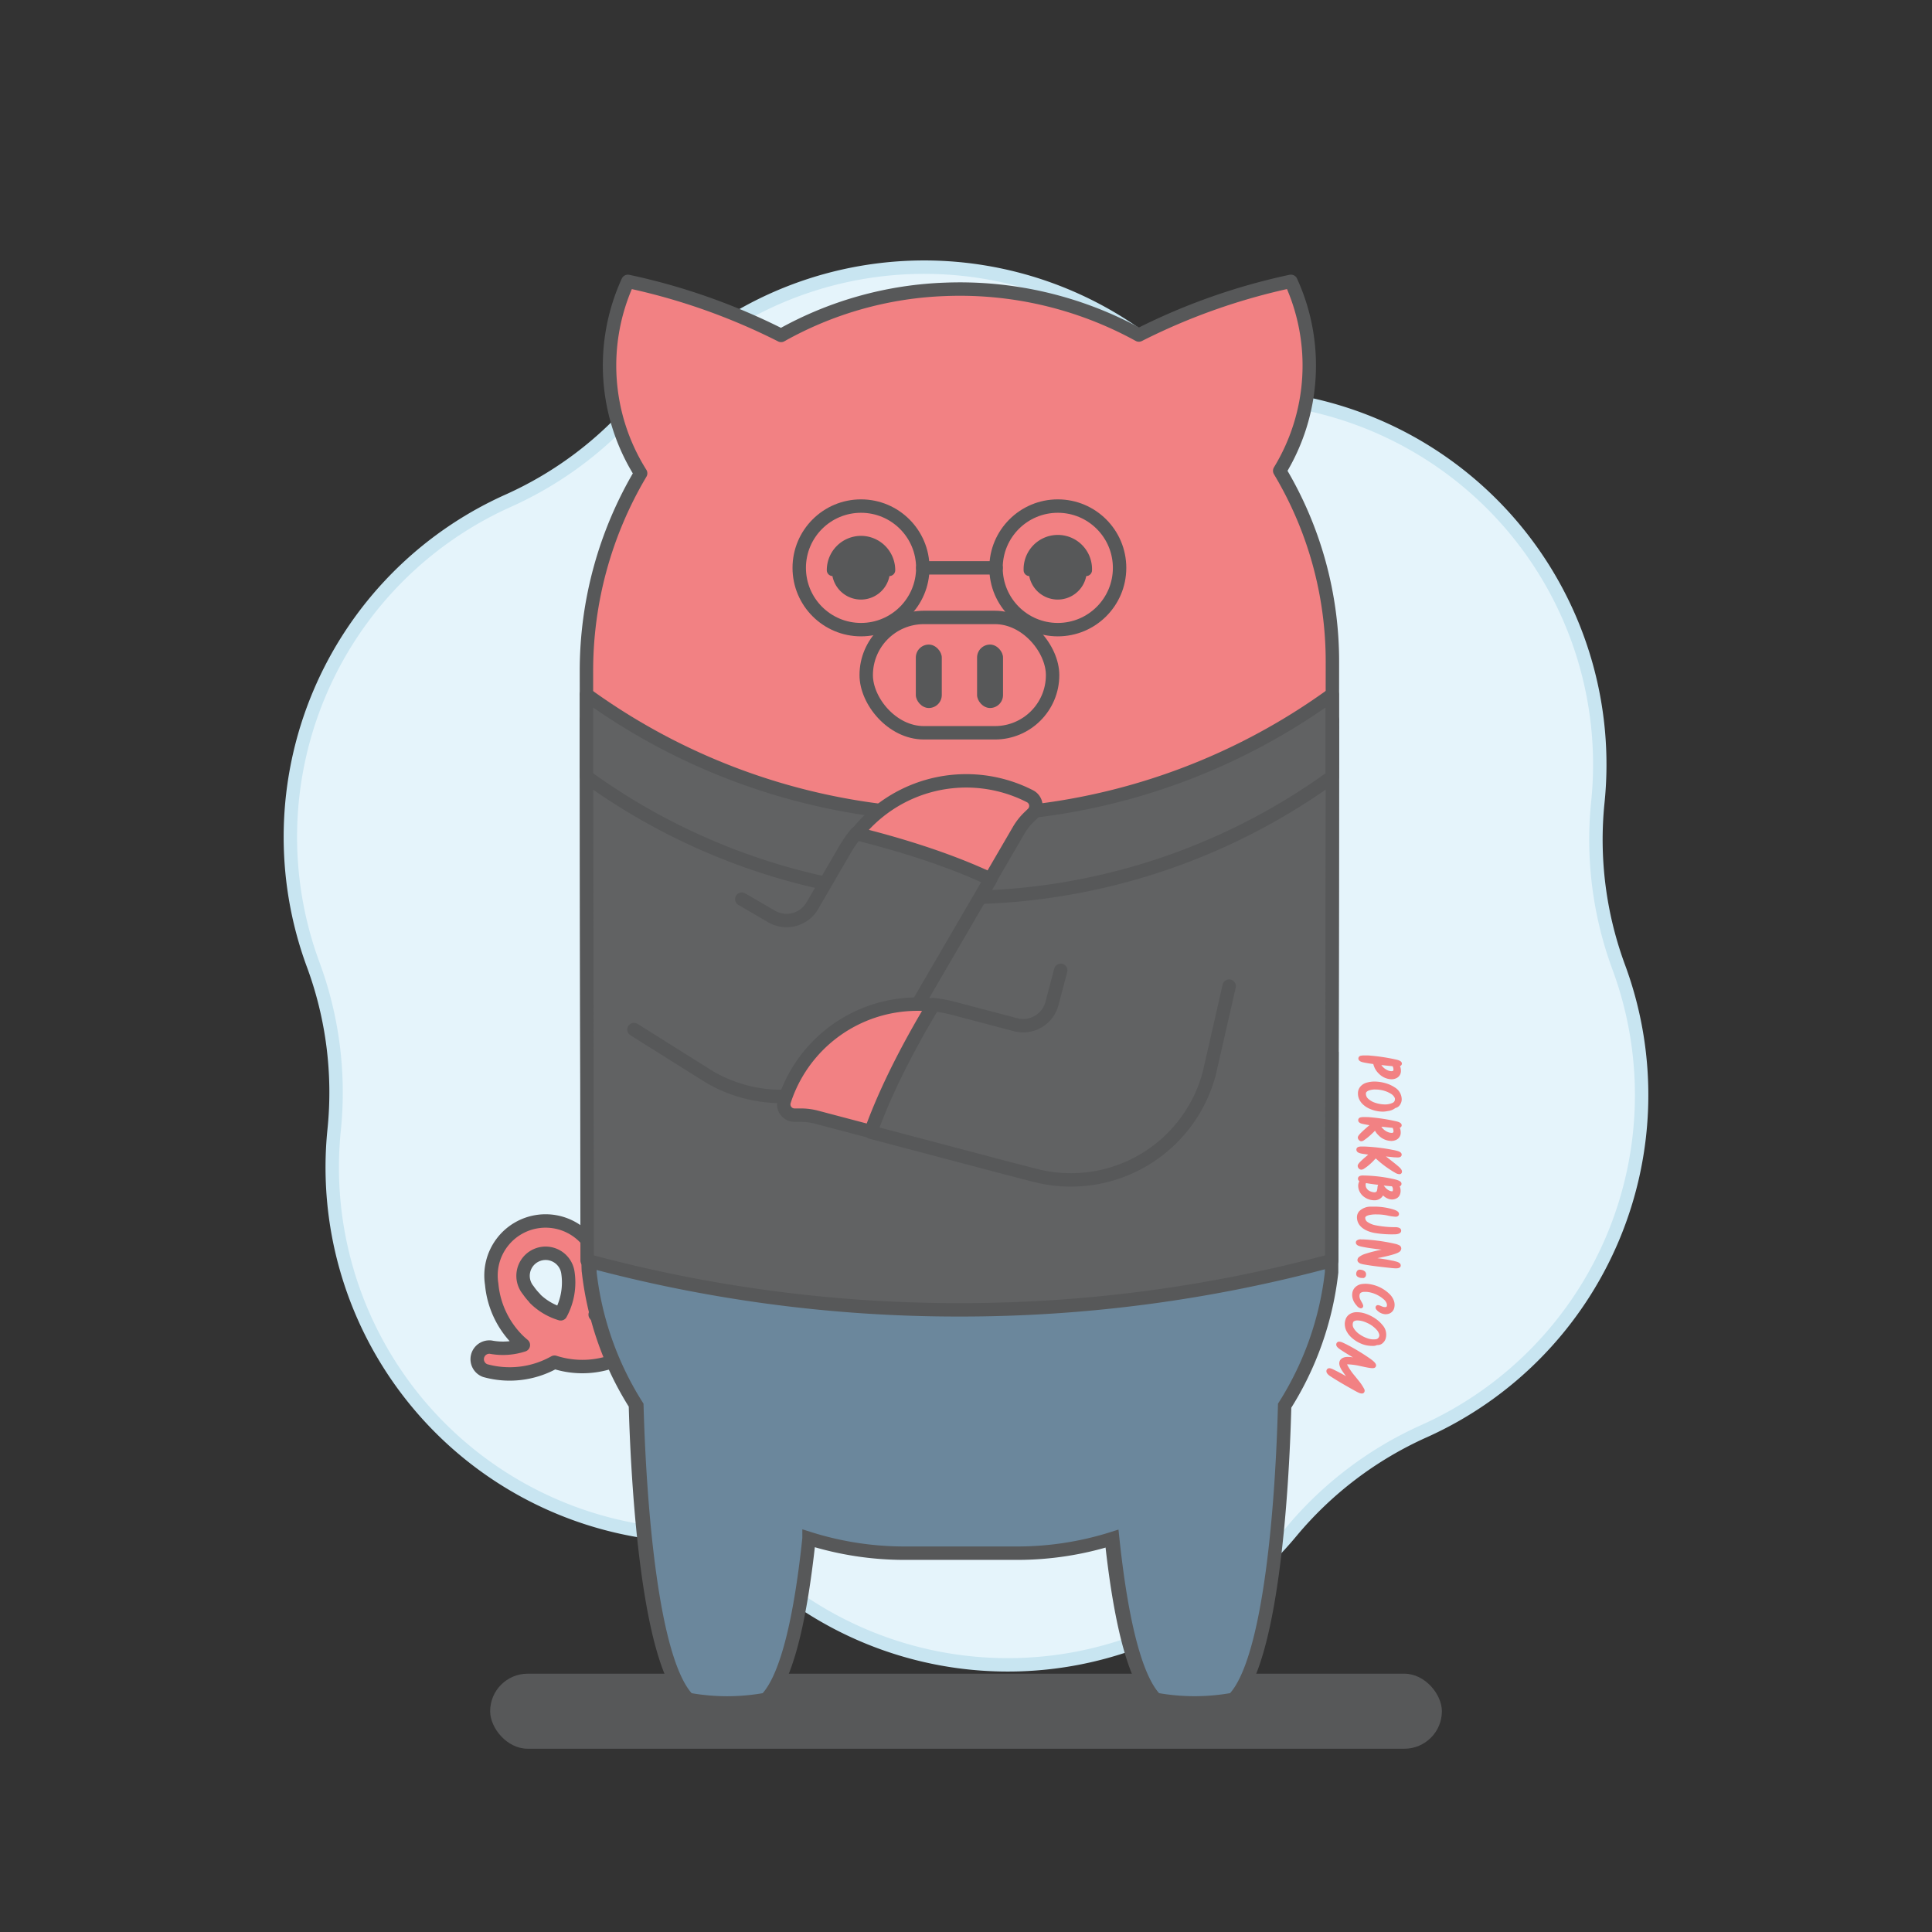 <svg xmlns="http://www.w3.org/2000/svg" viewBox="0 0 576 576"><rect x="0" y="0" width="576" height="576" fill="#333333" stroke="none"/><defs><style>.cls-1{fill:#575859;}.cls-2{fill:#e5f4fb;stroke:#c8e5f1;}.cls-2,.cls-3,.cls-5,.cls-6{stroke-linecap:round;stroke-linejoin:round;}.cls-2,.cls-3,.cls-4,.cls-5,.cls-6{stroke-width:4px;}.cls-3,.cls-7{fill:#f28183;}.cls-3,.cls-4,.cls-5,.cls-6{stroke:#575859;}.cls-4{fill:#6b879c;stroke-miterlimit:10;}.cls-5{fill:none;}.cls-6{fill:#616263;}</style></defs><title> -tech</title><g id="BGs"><rect class="cls-1" x="146.13" y="498.99" width="283.75" height="22.37" rx="11.19" ry="11.19"/><path class="cls-2" d="M385.65,119.65h0a109.85,109.85,0,0,1,90.73,119.47h0a109.73,109.73,0,0,0,6.24,49.27h0a109.85,109.85,0,0,1-58.1,138.31h0a109.89,109.89,0,0,0-39.55,30h0a109.85,109.85,0,0,1-148.83,18.84h0a109.84,109.84,0,0,0-45.79-19.23h0A109.85,109.85,0,0,1,99.62,336.88h0a109.73,109.73,0,0,0-6.24-49.27h0a109.85,109.85,0,0,1,58.1-138.31h0a109.89,109.89,0,0,0,39.55-30h0a109.85,109.85,0,0,1,148.83-18.84h0A109.84,109.84,0,0,0,385.65,119.65Z"/></g><g id="Layer_1" data-name="Layer 1"><path class="cls-3" d="M185.44,387.41h0a18.49,18.49,0,0,1-8,4.52,27.32,27.32,0,0,0,1.43-13,16.27,16.27,0,1,0-32.28,3.92,27,27,0,0,0,7.8,16.67c.53.53,1.08,1,1.64,1.48a19.56,19.56,0,0,1-9.72.63,3.62,3.62,0,0,0-1.65,7,27.26,27.26,0,0,0,20.66-2.51,27.16,27.16,0,0,0,27.52-6.66c.8-.8,1.65-1.9,2.21-2.53m-35.56-9.85a17.52,17.52,0,0,1-2-2.42,6.72,6.72,0,1,1,11.79-5.46h0a19.64,19.64,0,0,1-2.12,12.5A18.48,18.48,0,0,1,159.47,387.14Z"/><path class="cls-3" d="M396.62,379a93.9,93.9,0,0,1-14,39.77c-.74,27.23-4.06,76.3-15.35,87.59a3.67,3.67,0,0,0-.52.07,64.08,64.08,0,0,1-22.1,0,3.8,3.8,0,0,0-.51-.07c-6.74-6.75-10.64-27-12.85-48a94.62,94.62,0,0,1-28.52,4.38H269.3a94.62,94.62,0,0,1-28.52-4.38c-2.21,21-6.11,41.22-12.85,48a3.93,3.93,0,0,0-.53.07,64,64,0,0,1-22.09,0,3.8,3.8,0,0,0-.51-.07c-11.29-11.29-14.61-60.36-15.36-87.59a93.89,93.89,0,0,1-14-39.77c-.5-.51-.6-179-.6-179A115.36,115.36,0,0,1,191,141.11a60.3,60.3,0,0,1-3.8-57.22A187.63,187.63,0,0,1,232.88,100,107.71,107.71,0,0,1,282,86.26a110.75,110.75,0,0,1,57.54,13.62,186.89,186.89,0,0,1,45.33-16,60.3,60.3,0,0,1-3.34,56.48,110.68,110.68,0,0,1,15.71,57S397.15,379.53,396.62,379Z"/><path class="cls-4" d="M175.79,315.61l.08,63.71a93.79,93.79,0,0,0,14,39.77c.75,27.23,4.07,76.3,15.36,87.59l.51.07a64.26,64.26,0,0,0,22.09,0,4.82,4.82,0,0,1,.53-.08c6.74-6.74,10.64-27,12.84-48a94.38,94.38,0,0,0,28.53,4.39h33.48a94.31,94.31,0,0,0,28.52-4.39c2.21,21,6.11,41.23,12.85,48l.51.07a64.32,64.32,0,0,0,22.1,0,4.44,4.44,0,0,1,.52-.08C379,495.39,382.3,446.32,383,419.09a93.81,93.81,0,0,0,14-39.77l.1-63.71Z"/><path class="cls-1" d="M256.7,159.76A10.22,10.22,0,0,0,246.5,170a1.76,1.76,0,0,0,1.68,1.75,8.66,8.66,0,0,0,17,0A1.76,1.76,0,0,0,266.9,170,10.22,10.22,0,0,0,256.7,159.76Z"/><path class="cls-1" d="M325.57,170a10.2,10.2,0,1,0-20.39,0,1.75,1.75,0,0,0,1.67,1.75,8.66,8.66,0,0,0,17,0A1.75,1.75,0,0,0,325.57,170Z"/><rect class="cls-3" x="258.25" y="184.08" width="55.57" height="34.39" rx="17.19" ry="17.19"/><rect class="cls-1" x="273.04" y="192.17" width="7.74" height="18.91" rx="3.87" ry="3.87"/><rect class="cls-1" x="291.3" y="192.17" width="7.74" height="18.91" rx="3.87" ry="3.87"/><circle class="cls-5" cx="256.7" cy="169.3" r="18.42"/><circle class="cls-5" cx="315.37" cy="169.3" r="18.42"/><line class="cls-5" x1="275.12" y1="169.3" x2="296.96" y2="169.3"/><path class="cls-6" d="M286,250.61a188.62,188.62,0,0,1-111.16-36l.21,161.2a423.34,423.34,0,0,0,111,14.7,423.36,423.36,0,0,0,111-14.71l.2-161.19A188.62,188.62,0,0,1,286,250.61Z"/><path class="cls-6" d="M174.86,207.06c0,5.57,0,14.13,0,24.52a189.49,189.49,0,0,0,222.32,0c0-10,0-18.5,0-24.52a189.45,189.45,0,0,1-222.35,0Z"/><path class="cls-3" d="M307.1,237.4A41.68,41.68,0,0,0,251.76,254l-9,15.45,32.88,26.31,2.82-4.85,25.15-43.2a18.37,18.37,0,0,1,3.31-4.23l.93-.89A3.23,3.23,0,0,0,307.1,237.4Z"/><path class="cls-6" d="M189,306.94l22.56,14.16a42.66,42.66,0,0,0,58.34-15.4l4.08-6.89,4.47-7.68,16.89-29c-13.07-6.17-28.21-10.67-40.13-13.62a42.2,42.2,0,0,0-3.67,5.42L242.2,270A8.89,8.89,0,0,1,230,273.22l-8.84-5.15"/><path class="cls-3" d="M233.81,328.29a41.68,41.68,0,0,1,50.87-27.39L302,305.46l-4.65,41.85-5.43-1.43-48.32-12.76a18.46,18.46,0,0,0-5.33-.65l-1.29,0A3.22,3.22,0,0,1,233.81,328.29Z"/><path class="cls-6" d="M366.46,294l-5.93,26a42.67,42.67,0,0,1-52.15,30.36l-7.75-2-8.6-2.27-32.44-8.57c4.87-13.6,12.4-27.49,18.74-38a42.88,42.88,0,0,1,6.43,1.24l18,4.74a8.89,8.89,0,0,0,10.87-6.32l2.61-9.89"/></g><g id="Layer_3" data-name="Layer 3"><path class="cls-7" d="M405.48,315.59c0-.17.1-.28.3-.34a3.32,3.32,0,0,1,.89-.09c.78,0,1.42,0,1.91.06a55.64,55.64,0,0,1,7.52,1.15c.92.2,1.39.44,1.39.73s-.15.27-.44.31l-.45,0a2.79,2.79,0,0,1,.6,1.72,1.85,1.85,0,0,1-.91,1.75,2.8,2.8,0,0,1-1.39.36,5,5,0,0,1-3.44-1.51,5.48,5.48,0,0,1-1.13-1.5c-.06-.12-.15-.35-.27-.68a3.4,3.4,0,0,1-.21-.8c-1.43-.19-2.58-.38-3.43-.57C405.79,316.08,405.48,315.87,405.48,315.59Zm5.41,1.32.18.33a5,5,0,0,0,2.39,2.29,3.38,3.38,0,0,0,1.37.33c.75,0,1.12-.33,1.12-1a2.59,2.59,0,0,0-.26-1.12c-.06-.13-.11-.25-.15-.35l-.37,0C413.56,317.22,412.14,317.07,410.89,316.91Z"/><path class="cls-7" d="M414.9,321.77h0a5.48,5.48,0,0,1-3.79-1.65,5.9,5.9,0,0,1-1.22-1.63,7.51,7.51,0,0,1-.3-.74,3.84,3.84,0,0,1-.16-.52c-1.28-.17-2.33-.35-3.12-.53s-1.33-.57-1.33-1.12h0a.85.85,0,0,1,.65-.81,5.15,5.15,0,0,1,1-.11c.81,0,1.44,0,1.95.06a57.94,57.94,0,0,1,7.58,1.16c.83.18,1.79.48,1.79,1.22a.76.76,0,0,1-.57.73,3.25,3.25,0,0,1,.28,1.34,2.33,2.33,0,0,1-1.17,2.18A3.27,3.27,0,0,1,414.9,321.77Zm-4.47-4.66.1.3c.11.31.2.52.25.63a5.16,5.16,0,0,0,1,1.36,4.46,4.46,0,0,0,3.1,1.37h0a2.33,2.33,0,0,0,1.14-.29,1.34,1.34,0,0,0,.66-1.32,2.24,2.24,0,0,0-.44-1.34,2.91,2.91,0,0,1,.19,1.05,1.43,1.43,0,0,1-1.61,1.49h0a4.06,4.06,0,0,1-1.58-.37,5.63,5.63,0,0,1-2.62-2.51l-.18-.33Zm1.4.42a4.4,4.4,0,0,0,1.83,1.54,3,3,0,0,0,1.17.29h0c.56,0,.61-.2.61-.49a2,2,0,0,0-.21-.9.42.42,0,0,1,0-.1h-.08C413.92,317.76,412.83,317.64,411.83,317.53Zm-.94-1.12H411q1.86.22,4.26.45l.37,0a.51.51,0,0,1,.43.33c0,.07.06.14.09.22a.59.59,0,0,1,0-.23.53.53,0,0,1,.29-.26l-.45-.11a55.89,55.89,0,0,0-7.45-1.13c-.47,0-1.1-.06-1.87-.06h-.36l.22.06c.83.18,2,.37,3.39.56a.5.5,0,0,1,.43.43c0,.08,0,.16,0,.25a.46.46,0,0,1,.08-.34A.49.49,0,0,1,410.89,316.41Zm6.21.48Z"/><path class="cls-7" d="M405.33,326a2.52,2.52,0,0,1,.62-1.76,3.32,3.32,0,0,1,1.49-.95,7.58,7.58,0,0,1,2.24-.35,11.7,11.7,0,0,1,3.91.69,8.68,8.68,0,0,1,1.94,1,3.73,3.73,0,0,1,1.88,3.18,2.25,2.25,0,0,1-.28,1.07,1.74,1.74,0,0,1-1.39,1c-.15.32-.84.61-2.06.87a7,7,0,0,1-1.38.13,9.28,9.28,0,0,1-2.62-.38,9.81,9.81,0,0,1-1.58-.62,7.32,7.32,0,0,1-1.41-1,4.52,4.52,0,0,1-1-1.34A3.69,3.69,0,0,1,405.33,326Zm1.4,0a2.5,2.5,0,0,0,.85,1.94,6,6,0,0,0,2.37,1.32,9.61,9.61,0,0,0,3,.49,5.62,5.62,0,0,0,2.42-.49,1.65,1.65,0,0,0,1.05-1.6,1.42,1.42,0,0,0-.1-.57,3.38,3.38,0,0,0-1.39-1.48,9,9,0,0,0-3.46-1.21,11.46,11.46,0,0,0-1.42-.11,6.34,6.34,0,0,0-2,.31,2.24,2.24,0,0,0-1,.6A1.09,1.09,0,0,0,406.73,326.05Z"/><path class="cls-7" d="M412.33,331.42h0a9.85,9.85,0,0,1-2.76-.4,10,10,0,0,1-1.67-.66,7.34,7.34,0,0,1-1.51-1.05,4.91,4.91,0,0,1-1.12-1.49,4,4,0,0,1-.41-1.81,3,3,0,0,1,.75-2.09,3.75,3.75,0,0,1,1.71-1.1,8.21,8.21,0,0,1,2.39-.37,12.21,12.21,0,0,1,4.08.72,9.36,9.36,0,0,1,2,1,4.2,4.2,0,0,1,2.11,3.6,2.75,2.75,0,0,1-.34,1.31,2.24,2.24,0,0,1-1.55,1.26,4.34,4.34,0,0,1-2.24.9A7.91,7.91,0,0,1,412.33,331.42Zm-2.68-8a7,7,0,0,0-2.06.32,2.83,2.83,0,0,0-1.27.82,2,2,0,0,0-.49,1.42h0a3.12,3.12,0,0,0,.31,1.37,4,4,0,0,0,.89,1.19,6.32,6.32,0,0,0,1.3.9,8.84,8.84,0,0,0,4,.95,7.69,7.69,0,0,0,1.27-.12l.22-.05a8.53,8.53,0,0,1-.89.05,10.28,10.28,0,0,1-3.11-.51,6.64,6.64,0,0,1-2.56-1.44,2.94,2.94,0,0,1-1-2.3,1.57,1.57,0,0,1,.46-1.15,2.74,2.74,0,0,1,1.17-.73,7.32,7.32,0,0,1,2.15-.33,12.6,12.6,0,0,1,1.49.11,9.57,9.57,0,0,1,3.65,1.29,3.81,3.81,0,0,1,1.58,1.69,2,2,0,0,1,.15.78,2.41,2.41,0,0,1-.15.87,1.75,1.75,0,0,0,.18-.78,3.24,3.24,0,0,0-1.66-2.76,8.54,8.54,0,0,0-1.83-.93,11.24,11.24,0,0,0-3.74-.66Zm.34,1.39a5.78,5.78,0,0,0-1.82.29,1.7,1.7,0,0,0-.76.46.61.61,0,0,0-.18.46h0a2,2,0,0,0,.69,1.57,5.61,5.61,0,0,0,2.18,1.22,9.28,9.28,0,0,0,2.81.46,5.25,5.25,0,0,0,2.21-.44,1.15,1.15,0,0,0,.76-1.15,1,1,0,0,0-.06-.37,2.89,2.89,0,0,0-1.19-1.25,8.43,8.43,0,0,0-3.27-1.14A6.39,6.39,0,0,0,410,324.84Zm-3.26,1.21h0Zm-1.4,0h0Z"/><path class="cls-7" d="M405.32,339.15c0-.28.68-1,2.05-2.24a19.35,19.35,0,0,1,2.19-1.77c-1.32-.19-2.39-.37-3.2-.55-.62-.14-.93-.34-.93-.63s.1-.27.29-.33a3.35,3.35,0,0,1,.9-.09c.78,0,1.41,0,1.9.06a57,57,0,0,1,7.52,1.15c.93.2,1.39.45,1.39.74s-.15.27-.44.31l-.45,0a2.81,2.81,0,0,1,.6,1.72,1.85,1.85,0,0,1-.91,1.75,2.8,2.8,0,0,1-1.39.36,4.93,4.93,0,0,1-3.44-1.52,5,5,0,0,1-1.31-1.94,17.93,17.93,0,0,1-1.74,1.78,15.69,15.69,0,0,1-1.91,1.54,1.15,1.15,0,0,1-.57.23.52.52,0,0,1-.39-.25A.53.53,0,0,1,405.32,339.15Zm5.52-3.85.17.33a5,5,0,0,0,2.39,2.29,3.38,3.38,0,0,0,1.37.33c.74,0,1.12-.33,1.12-1a2.42,2.42,0,0,0-.26-1.12l-.15-.35C414,335.66,412.4,335.49,410.84,335.3Z"/><path class="cls-7" d="M405.87,340.25a1,1,0,0,1-.78-.43,1,1,0,0,1-.27-.67c0-.34.17-.8,2.22-2.61q.72-.65,1.26-1.08c-.81-.13-1.49-.26-2.05-.38-.88-.19-1.33-.57-1.32-1.12a.84.84,0,0,1,.65-.81,3.3,3.3,0,0,1,1-.11c.77,0,1.43,0,1.94.06a56.5,56.5,0,0,1,7.59,1.17c.83.18,1.78.48,1.78,1.22a.76.76,0,0,1-.57.73,3.25,3.25,0,0,1,.28,1.34,2.34,2.34,0,0,1-1.17,2.18,3.3,3.3,0,0,1-1.63.42h0a5.47,5.47,0,0,1-3.78-1.65,5.81,5.81,0,0,1-1.09-1.4c-.33.35-.76.76-1.27,1.23a16.16,16.16,0,0,1-2,1.6A1.51,1.51,0,0,1,405.87,340.25Zm0-1.09.07.08a1.2,1.2,0,0,0,.24-.13,21.24,21.24,0,0,0,3.54-3.22.5.5,0,0,1,.86.14,4.6,4.6,0,0,0,1.18,1.75,4.46,4.46,0,0,0,3.1,1.38h0a2.23,2.23,0,0,0,1.14-.3,1.31,1.31,0,0,0,.66-1.31,2.24,2.24,0,0,0-.44-1.34,2.91,2.91,0,0,1,.19,1.05,1.41,1.41,0,0,1-.45,1.12,1.73,1.73,0,0,1-1.16.37,4,4,0,0,1-1.59-.38,5.53,5.53,0,0,1-2.62-2.51l-.17-.33a.5.5,0,0,1,.5-.73c1.56.19,3.11.36,4.63.49a.5.5,0,0,1,.42.33l.1.22a.45.45,0,0,1,0-.23.57.57,0,0,1,.29-.26l-.44-.11a56.1,56.1,0,0,0-7.46-1.14c-.48,0-1.11-.06-1.87-.06h-.36l.22.06c.79.17,1.85.35,3.16.53a.5.5,0,0,1,.2.92,21.85,21.85,0,0,0-2.13,1.72A10.81,10.81,0,0,0,405.85,339.16Zm0,.07Zm-.49-.08h0Zm6.45-3.24a4.35,4.35,0,0,0,1.83,1.55,3,3,0,0,0,1.17.29.59.59,0,0,0,.51-.12.51.51,0,0,0,.11-.37,2,2,0,0,0-.21-.9,1,1,0,0,0,0-.1C414,336.16,412.9,336,411.77,335.91Zm5.28-.63Z"/><path class="cls-7" d="M404.9,342.74q0-.42,1-.42l.84,0a54.67,54.67,0,0,1,8.36,1c.32.05.64.12,1,.2.86.21,1.29.46,1.29.74s-.14.27-.42.31a3.86,3.86,0,0,1-.6,0,9.2,9.2,0,0,1-1.12-.07l-1-.1-2.88-.29c1.16.8,2.56,1.87,4.23,3.21l.92.77c.63.53.94.92.94,1.17s-.1.24-.3.24a2.37,2.37,0,0,1-1-.4l-1.13-.69a30,30,0,0,1-4.26-3.26l-.28-.26-.28-.28c-.35.35-.57.58-.68.7-.34.37-.77.79-1.27,1.25a13,13,0,0,1-1.92,1.47.68.68,0,0,1-.41.13.55.55,0,0,1-.41-.23.56.56,0,0,1-.17-.39c0-.28.63-1,1.9-2.07a20.46,20.46,0,0,1,2-1.61l-2-.3-.71-.1-.65-.12C405.2,343.25,404.9,343,404.9,342.74Z"/><path class="cls-7" d="M417.15,350.06h0a2.75,2.75,0,0,1-1.29-.47c-.35-.2-.73-.43-1.15-.7a30.87,30.87,0,0,1-4.33-3.32l-.22-.19-.32.32a15.89,15.89,0,0,1-1.3,1.29,14.12,14.12,0,0,1-2,1.53,1.51,1.51,0,0,1-.69.2,1,1,0,0,1-.78-.4,1.07,1.07,0,0,1-.29-.73c0-.34.16-.78,2.08-2.44l1.06-.91-.84-.13-.7-.1a6.16,6.16,0,0,1-.69-.13c-.87-.2-1.3-.58-1.3-1.14h0c0-.42.23-.93,1.52-.92l.87,0a55.74,55.74,0,0,1,8.43,1,9.76,9.76,0,0,1,1,.21c.79.18,1.69.49,1.68,1.22,0,.17-.06.69-.85.81a3.55,3.55,0,0,1-.67,0,10.16,10.16,0,0,1-1.18-.07l-1-.11-1-.09c.82.61,1.73,1.33,2.73,2.13.34.27.65.53.94.78.78.66,1.11,1.13,1.11,1.55A.73.73,0,0,1,417.15,350.06Zm-7-5.89h0a.48.48,0,0,1,.35.16,2.81,2.81,0,0,0,.26.25l.28.26a30.22,30.22,0,0,0,4.19,3.21l1.11.68.14.08-.31-.28c-.28-.24-.59-.5-.92-.76-1.64-1.32-3.05-2.4-4.19-3.19a.5.5,0,0,1-.18-.59.52.52,0,0,1,.52-.32c.89.1,1.85.2,2.86.29l1,.11a10.42,10.42,0,0,0,1.06.06L416,344c-.33-.08-.64-.15-1-.2a55.17,55.17,0,0,0-8.29-1l-.83,0a1.17,1.17,0,0,0-.27,0l.29.08a5.29,5.29,0,0,0,.61.11l.7.11c.63.1,1.3.2,2,.29a.51.51,0,0,1,.42.39.5.5,0,0,1-.22.53,22.55,22.55,0,0,0-1.94,1.56c-1.53,1.33-1.72,1.7-1.74,1.77l.13.06s0,0,.11-.07a12.58,12.58,0,0,0,1.84-1.41,15.82,15.82,0,0,0,1.23-1.22l.71-.71A.47.47,0,0,1,410.15,344.17Zm6.85-.1Z"/><path class="cls-7" d="M405.37,351.41c0-.31.38-.46,1.15-.46a43.24,43.24,0,0,1,8.58,1c1.5.31,2.25.64,2.25,1,0,.16-.14.26-.44.29a2.71,2.71,0,0,1-.41,0,2.8,2.8,0,0,1,.58,1.73,2.35,2.35,0,0,1-.3,1.22,1.75,1.75,0,0,1-.74.66,2.4,2.4,0,0,1-1,.21,2.76,2.76,0,0,1-1-.18,4.15,4.15,0,0,1-1.86-1.4,2.67,2.67,0,0,1-.78,1.28,2.42,2.42,0,0,1-1.65.55,4.75,4.75,0,0,1-2.7-.83,3.85,3.85,0,0,1-1.39-1.68,3.17,3.17,0,0,1-.28-1.3A2.23,2.23,0,0,1,406,352C405.59,351.83,405.37,351.65,405.37,351.41Zm1.29,1.89a2.28,2.28,0,0,0,.25,1.07,2.83,2.83,0,0,0,1.61,1.33,3.43,3.43,0,0,0,1.23.27,1.17,1.17,0,0,0,1.25-.81,4.63,4.63,0,0,0,.2-1.09c0-.47.15-.71.35-.71s.49.26.89.78a4.29,4.29,0,0,0,1.36,1.18,2.61,2.61,0,0,0,1.19.35c.52,0,.79-.33.79-1a2,2,0,0,0-.55-1.45q-5.52-.54-8.24-1.05A2.12,2.12,0,0,0,406.66,353.3Z"/><path class="cls-7" d="M409.82,357.85h0a5.21,5.21,0,0,1-3-.92,4.3,4.3,0,0,1-1.57-1.89,3.82,3.82,0,0,1-.32-1.5,2.93,2.93,0,0,1,.34-1.38.9.9,0,0,1-.41-.75h0c0-.63.56-1,1.65-.95a44.24,44.24,0,0,1,8.68,1c1.91.39,2.66.81,2.65,1.5a.73.73,0,0,1-.55.71,3.14,3.14,0,0,1,.28,1.35,2.86,2.86,0,0,1-.37,1.47,2.1,2.1,0,0,1-1,.86,2.79,2.79,0,0,1-1.2.26,3.12,3.12,0,0,1-1.11-.21,4.36,4.36,0,0,1-1.55-1,2.61,2.61,0,0,1-.61.75A2.9,2.9,0,0,1,409.82,357.85Zm-3.49-5.47a1.77,1.77,0,0,0-.39,1.16,2.7,2.7,0,0,0,.24,1.1,3.33,3.33,0,0,0,1.22,1.46,4.14,4.14,0,0,0,2.41.75,1.87,1.87,0,0,0,1.95-1.47.5.5,0,0,1,.38-.35.51.51,0,0,1,.49.18,3.67,3.67,0,0,0,1.65,1.24,2.16,2.16,0,0,0,.78.15,1.54,1.54,0,0,0,.77-.17,1.11,1.11,0,0,0,.52-.46,1.87,1.87,0,0,0,.23-1,2.26,2.26,0,0,0-.48-1.43.51.51,0,0,1-.05-.52.55.55,0,0,1,.33-.27,9.38,9.38,0,0,0-1.38-.36,43.07,43.07,0,0,0-8.48-1,2.25,2.25,0,0,0-.41,0l.07,0a.52.52,0,0,1,.33.36.51.51,0,0,1,0,.13l0-.07a.49.49,0,0,1,.51-.22c1.79.34,4.55.69,8.2,1a.46.46,0,0,1,.31.15,2.47,2.47,0,0,1,.69,1.81,1.68,1.68,0,0,1-.31,1.05,1.19,1.19,0,0,1-1,.43h0a3,3,0,0,1-1.41-.41,4.69,4.69,0,0,1-1.52-1.31,4.9,4.9,0,0,0-.35-.41v.07a5.73,5.73,0,0,1-.22,1.22,1.74,1.74,0,0,1-1.73,1.14,3.88,3.88,0,0,1-1.4-.3,3.38,3.38,0,0,1-1.89-1.57,2.9,2.9,0,0,1-.3-1.31h0A2.82,2.82,0,0,1,406.33,352.38Zm.83.92a1.79,1.79,0,0,0,.19.84,2.34,2.34,0,0,0,1.35,1.1,3.08,3.08,0,0,0,1.05.23h0c.53,0,.68-.22.76-.46a4.52,4.52,0,0,0,.17-1,1.89,1.89,0,0,1,.2-.77c-1.45-.17-2.66-.35-3.63-.52a1.51,1.51,0,0,0-.11.56Zm5.36.15.32.38a3.79,3.79,0,0,0,1.2,1.05,2.12,2.12,0,0,0,.95.29c.19,0,.19,0,.2-.06s.09-.14.09-.43a1.58,1.58,0,0,0-.29-1C414.11,353.62,413.29,353.54,412.52,353.45Z"/><path class="cls-7" d="M405.06,362.92a2.26,2.26,0,0,1,.57-1.53,4.38,4.38,0,0,1,3-1.18c.41,0,.84,0,1.27,0a19.07,19.07,0,0,1,5.15.77c1,.29,1.5.6,1.5.92s-.18.32-.52.32a13.21,13.21,0,0,1-2.42-.37,16.45,16.45,0,0,0-3.24-.32,9.34,9.34,0,0,0-2.54.26c-.92.27-1.38.67-1.38,1.23a1.94,1.94,0,0,0,.81,1.62,6.81,6.81,0,0,0,2.54,1.13,30.3,30.3,0,0,0,6,.59q1.32,0,1.32.57c0,.4-.55.6-1.62.59a30.7,30.7,0,0,1-5.95-.45q-3.19-.72-4.19-2.57A3.33,3.33,0,0,1,405.06,362.92Z"/><path class="cls-7" d="M415.69,368h-.12a30.83,30.83,0,0,1-6.05-.46c-2.27-.51-3.79-1.46-4.52-2.82a3.87,3.87,0,0,1-.44-1.78,2.71,2.71,0,0,1,.7-1.86,4.91,4.91,0,0,1,3.37-1.34c.43,0,.86,0,1.32,0a19.64,19.64,0,0,1,5.28.79c.92.27,1.86.65,1.86,1.4,0,.14-.06.82-1,.82h0a14.1,14.1,0,0,1-2.52-.38,15.45,15.45,0,0,0-3.14-.31,9.09,9.09,0,0,0-2.4.24c-.47.14-1,.37-1,.75a1.45,1.45,0,0,0,.62,1.23,6.26,6.26,0,0,0,2.35,1,29.17,29.17,0,0,0,5.93.58c1.21,0,1.81.39,1.81,1.08C417.69,367.92,416.3,368,415.69,368Zm-5.85-7.31c-.39,0-.76,0-1.13,0a3.91,3.91,0,0,0-2.71,1,1.71,1.71,0,0,0-.44,1.19h0a2.73,2.73,0,0,0,.33,1.3c.58,1.09,1.87,1.87,3.85,2.31a30.45,30.45,0,0,0,5.84.44,2.87,2.87,0,0,0,1-.09,3.58,3.58,0,0,0-.68-.07,30.46,30.46,0,0,1-6.15-.61A7.27,7.27,0,0,1,407,365a2.42,2.42,0,0,1-1-2c0-.55.31-1.29,1.74-1.7a9.93,9.93,0,0,1,2.69-.28,16.71,16.71,0,0,1,3.34.33q1.19.26,1.86.33a7.05,7.05,0,0,0-.67-.23,18.83,18.83,0,0,0-5-.75Zm-4.78,2.26h0Zm11.15-1.26Z"/><path class="cls-7" d="M404.73,370.45c0-.29.39-.43,1.16-.42l.54,0a54.65,54.65,0,0,1,8.52,1.11l.93.2a4.59,4.59,0,0,1,1,.34c.28.15.42.33.42.55a.82.82,0,0,1-.36.58q-.92.71-6.07,1.74c-1.14.23-2.26.49-3.34.76a53.86,53.86,0,0,1,7.46,1c.23.05.51.11.85.2.88.21,1.31.46,1.3.75s-.33.36-1,.35q-.75,0-5.28-.54c-1.43-.17-2.78-.37-4.06-.6a5,5,0,0,1-1-.26,1.35,1.35,0,0,1-.44-.29.45.45,0,0,1-.11-.27.8.8,0,0,1,.4-.61,5.13,5.13,0,0,1,1.39-.73,60.7,60.7,0,0,1,8.34-1.92,95.55,95.55,0,0,1-9.69-1.31C405,371,404.73,370.74,404.73,370.45Z"/><path class="cls-7" d="M416.18,378.14h-.08c-.52,0-2.27-.19-5.33-.55-1.43-.17-2.8-.37-4.08-.6a6,6,0,0,1-1.12-.28,1.64,1.64,0,0,1-.62-.43.89.89,0,0,1-.25-.61,1.28,1.28,0,0,1,.61-1,5.93,5.93,0,0,1,1.52-.79,42.76,42.76,0,0,1,5.11-1.31c-3-.35-5.17-.68-6.42-1-.86-.21-1.3-.6-1.29-1.15a.81.81,0,0,1,.25-.56,1.92,1.92,0,0,1,1.42-.35l.56,0a55.71,55.71,0,0,1,8.59,1.12l.95.21a5.07,5.07,0,0,1,1.08.38,1.09,1.09,0,0,1,.69,1,1.28,1.28,0,0,1-.56,1c-.43.33-1.54.88-6.27,1.83l-.29.06c1.51.18,3,.42,4.41.73.23,0,.52.11.87.19.79.19,1.7.51,1.68,1.25C417.61,377.86,417.12,378.14,416.18,378.14Zm-10.47-2.46a1.21,1.21,0,0,1,.23.1,5.52,5.52,0,0,0,.92.23c1.27.22,2.62.42,4,.59,3.67.43,4.86.53,5.21.54l-.4-.12-.84-.19a52.8,52.8,0,0,0-7.4-1,.5.5,0,0,1-.08-1c1.09-.27,2.22-.53,3.36-.76,4.39-.88,5.56-1.41,5.86-1.64.13-.1.17-.17.17-.2h0a1.5,1.5,0,0,0-.15-.1,3.84,3.84,0,0,0-.86-.29l-.91-.2a55.11,55.11,0,0,0-8.45-1.1l-.52,0h-.39l.27.08a92,92,0,0,0,9.63,1.3.5.5,0,0,1,.44.48.49.49,0,0,1-.41.51,60.14,60.14,0,0,0-8.27,1.9,4.82,4.82,0,0,0-1.25.66c-.16.11-.2.19-.2.22Zm-1-5.23h0Z"/><path class="cls-7" d="M404.84,379.63a1,1,0,0,1,.21-.5.61.61,0,0,1,.54-.11c.85.12,1.23.45,1.16,1,0,.3-.17.48-.39.52a1.51,1.51,0,0,1-.52,0,1.8,1.8,0,0,1-.84-.31A.62.62,0,0,1,404.84,379.63Z"/><path class="cls-7" d="M406.13,381l-.36,0a2.31,2.31,0,0,1-1.07-.4,1,1,0,0,1-.35-1h0a1.34,1.34,0,0,1,.33-.77,1.06,1.06,0,0,1,1-.27,2.22,2.22,0,0,1,1.18.45,1.15,1.15,0,0,1,.4,1.09,1,1,0,0,1-.78.94Zm-.75-1.53s0,.08,0,.19h0a.27.27,0,0,0,0,.15,1.48,1.48,0,0,0,.57.17,1.28,1.28,0,0,0,.33,0,.58.58,0,0,0,0-.1c0-.12,0-.15-.06-.19a1.26,1.26,0,0,0-.67-.22Zm-.54.12h0Z"/><path class="cls-7" d="M403.63,385.5a2.51,2.51,0,0,1,.92-1.53,3,3,0,0,1,1.62-.64,7.55,7.55,0,0,1,2.42.1,10.4,10.4,0,0,1,5.25,2.74,4.87,4.87,0,0,1,1.13,1.64,3.18,3.18,0,0,1,.19,1.87,2,2,0,0,1-.89,1.36,2.2,2.2,0,0,1-1.66.22,3,3,0,0,1-1-.4,3.34,3.34,0,0,1-.92-.75.45.45,0,0,1-.12-.35c0-.13.14-.18.33-.14a4.36,4.36,0,0,1,.73.27,3.63,3.63,0,0,0,.7.24q1.38.28,1.59-.69a1.87,1.87,0,0,0-.13-1.17,3.35,3.35,0,0,0-.83-1.13,9.69,9.69,0,0,0-4.72-2.35,7.47,7.47,0,0,0-1.79-.1,2.17,2.17,0,0,0-1.1.38,1.26,1.26,0,0,0-.53.84,2.72,2.72,0,0,0,.14,1.53,6.52,6.52,0,0,0,.44.89,2.62,2.62,0,0,1,.48,1.09c0,.14-.12.19-.27.16a1.75,1.75,0,0,1-.78-.62,7.63,7.63,0,0,1-.55-.71,4,4,0,0,1-.63-1.51A3.45,3.45,0,0,1,403.63,385.5Z"/><path class="cls-7" d="M413.2,391.83a3.4,3.4,0,0,1-.69-.08,3.76,3.76,0,0,1-1.17-.46,4,4,0,0,1-1-.87.92.92,0,0,1-.22-.76.71.71,0,0,1,.29-.44.82.82,0,0,1,.63-.09,4.31,4.31,0,0,1,.83.3,3.1,3.1,0,0,0,.6.21c.9.18,1-.13,1-.3a1.33,1.33,0,0,0-.1-.86,2.74,2.74,0,0,0-.71-1,9.23,9.23,0,0,0-4.48-2.23,7,7,0,0,0-1.66-.09,1.73,1.73,0,0,0-.85.29.8.8,0,0,0-.32.54,2.15,2.15,0,0,0,.12,1.24,6.17,6.17,0,0,0,.41.82c.51.89.58,1.19.53,1.44a.7.7,0,0,1-.86.55,2.11,2.11,0,0,1-1.06-.79,6.44,6.44,0,0,1-.59-.75,4.58,4.58,0,0,1-.7-1.7,3.88,3.88,0,0,1,0-1.44h0a3,3,0,0,1,1.11-1.82,3.58,3.58,0,0,1,1.87-.74,7.93,7.93,0,0,1,2.57.12,10.79,10.79,0,0,1,5.5,2.87,5.19,5.19,0,0,1,1.24,1.8,3.66,3.66,0,0,1,.22,2.16,2.45,2.45,0,0,1-2.45,2.05Zm-1-1.22a1.82,1.82,0,0,0,.5.16,1.7,1.7,0,0,0,1.3-.16,1.49,1.49,0,0,0,.66-1,2.6,2.6,0,0,0-.17-1.57,4.18,4.18,0,0,0-1-1.47,10,10,0,0,0-5-2.61,7.13,7.13,0,0,0-2.26-.09,2.69,2.69,0,0,0-1.38.53,2,2,0,0,0-.73,1.24h0a2.86,2.86,0,0,0,0,1,3.42,3.42,0,0,0,.39,1.05l0-.08a3.25,3.25,0,0,1-.16-1.81,1.77,1.77,0,0,1,.74-1.16,2.66,2.66,0,0,1,1.35-.46,7.54,7.54,0,0,1,1.92.11,10.31,10.31,0,0,1,5,2.47,3.77,3.77,0,0,1,.94,1.29,2.34,2.34,0,0,1,.17,1.48c-.09.44-.49,1.43-2.18,1.08Zm-6.5-1.52Zm-2.08-3.59h0Z"/><path class="cls-7" d="M401.59,393.68a2.49,2.49,0,0,1,1.11-1.49,3.39,3.39,0,0,1,1.71-.48,7.59,7.59,0,0,1,2.24.33,11.74,11.74,0,0,1,3.54,1.81,8.81,8.81,0,0,1,1.55,1.51,3.7,3.7,0,0,1,.87,3.59,2.39,2.39,0,0,1-.58.95,1.72,1.72,0,0,1-1.63.58c-.24.27-1,.34-2.23.22a6.42,6.42,0,0,1-1.36-.27,9.55,9.55,0,0,1-2.39-1.14,9,9,0,0,1-1.33-1.06,6.4,6.4,0,0,1-1.06-1.35,4.41,4.41,0,0,1-.56-1.57A3.59,3.59,0,0,1,401.59,393.68Zm1.32.46a2.51,2.51,0,0,0,.25,2.1,6.11,6.11,0,0,0,1.88,2,9.58,9.58,0,0,0,2.68,1.33,5.45,5.45,0,0,0,2.46.25,1.66,1.66,0,0,0,1.48-1.22,1.49,1.49,0,0,0,.06-.58,3.31,3.31,0,0,0-.89-1.82,8.91,8.91,0,0,0-2.95-2.17,10.31,10.31,0,0,0-1.32-.52,6.37,6.37,0,0,0-2-.3,2.27,2.27,0,0,0-1.09.29A1.14,1.14,0,0,0,402.91,394.14Z"/><path class="cls-7" d="M409.18,401.26c-.31,0-.66,0-1.06-.06a7.6,7.6,0,0,1-1.45-.29,9.79,9.79,0,0,1-2.53-1.2,10,10,0,0,1-1.4-1.12,6.68,6.68,0,0,1-1.13-1.45,4.61,4.61,0,0,1-.63-1.75,4,4,0,0,1,.13-1.85h0a3,3,0,0,1,1.33-1.78,3.87,3.87,0,0,1,2-.55,8.14,8.14,0,0,1,2.39.35,12.17,12.17,0,0,1,3.69,1.89,9.42,9.42,0,0,1,1.64,1.59,4.22,4.22,0,0,1,.95,4.06,2.73,2.73,0,0,1-.7,1.16,2.28,2.28,0,0,1-1.85.75A2.76,2.76,0,0,1,409.18,401.26Zm-7.11-7.43a3.19,3.19,0,0,0-.11,1.41,4.07,4.07,0,0,0,.5,1.39,6.24,6.24,0,0,0,1,1.25,9.28,9.28,0,0,0,1.25,1A9.07,9.07,0,0,0,407,400a6.71,6.71,0,0,0,1.26.26l.23,0a7.54,7.54,0,0,1-.88-.22,9.91,9.91,0,0,1-2.82-1.4,6.74,6.74,0,0,1-2-2.12,3,3,0,0,1-.3-2.5h0a1.63,1.63,0,0,1,.79-1,2.86,2.86,0,0,1,1.33-.35,7,7,0,0,1,2.15.32,12.46,12.46,0,0,1,1.39.54,9.7,9.7,0,0,1,3.12,2.3,3.89,3.89,0,0,1,1,2.09,2,2,0,0,1-.08.79,2.67,2.67,0,0,1-.4.77,1.78,1.78,0,0,0,.39-.68,3.2,3.2,0,0,0-.77-3.12,8.71,8.71,0,0,0-1.48-1.44,11.24,11.24,0,0,0-3.38-1.72,6,6,0,0,0-2.09-.31,2.87,2.87,0,0,0-1.46.41,2,2,0,0,0-.88,1.21Zm2.58-.16h-.09a1.84,1.84,0,0,0-.86.23.61.61,0,0,0-.31.39h0a2,2,0,0,0,.2,1.69,5.69,5.69,0,0,0,1.73,1.81,9.35,9.35,0,0,0,2.55,1.27,5.36,5.36,0,0,0,2.24.23,1.16,1.16,0,0,0,1.07-.88,1,1,0,0,0,.05-.38,3,3,0,0,0-.77-1.53,8.49,8.49,0,0,0-2.8-2.06,9.23,9.23,0,0,0-1.25-.49A6,6,0,0,0,404.65,393.67Zm-1.74.47h0Z"/><path class="cls-7" d="M398.93,400.7a.35.35,0,0,1,.4-.21,2.69,2.69,0,0,1,.82.26l1.08.51a60.74,60.74,0,0,1,6.85,4.13c1.24.86,1.79,1.46,1.64,1.78s-.59.25-1.5.13c-.4-.06-1.41-.26-3-.61a19.33,19.33,0,0,0-3-.42,3.23,3.23,0,0,0-1,.09c-.14,0-.22.08-.24.13s0,.16.05.32a15.5,15.5,0,0,0,2.45,3.72l1.16,1.45a14.33,14.33,0,0,1,1.58,2.34.58.58,0,0,1,.06.48q-.15.33-1.08-.09c-.3-.13-.87-.43-1.69-.89-2.58-1.45-4.74-2.72-6.45-3.83-.87-.56-1.22-1-1.07-1.34.06-.15.19-.21.39-.2a2,2,0,0,1,.44.11l.41.18.49.24a51.54,51.54,0,0,1,6,3.48c-.36-.41-.72-.81-1.07-1.22a29.33,29.33,0,0,1-2.13-2.79q-1.08-1.62-.66-2.55c.29-.66,1.05-.94,2.26-.84a18.18,18.18,0,0,1,3.18.52l1.09.28q-4-2.25-6.39-3.83c-.18-.11-.37-.25-.56-.39C399,401.27,398.81,401,398.93,400.7Z"/><path class="cls-7" d="M406,415.45h-.1a2.56,2.56,0,0,1-.91-.27c-.31-.14-.86-.43-1.72-.92-2.59-1.44-4.77-2.73-6.48-3.84-.46-.29-1.66-1.07-1.26-2a.85.85,0,0,1,.89-.5,2.53,2.53,0,0,1,.56.14,4.17,4.17,0,0,1,.46.19l.5.25c1.16.57,2.29,1.17,3.38,1.81-.41-.52-.79-1.06-1.16-1.61-.84-1.25-1.07-2.24-.71-3s1.31-1.25,2.76-1.13q.58,0,1.17.12c-1.42-.83-2.62-1.57-3.61-2.23-.19-.12-.38-.26-.58-.41-.71-.52-.95-1.05-.73-1.55h0a.86.86,0,0,1,.91-.5,3.33,3.33,0,0,1,1,.3l1.09.52a62.57,62.57,0,0,1,6.92,4.17c1.56,1.09,2.08,1.78,1.81,2.4s-1,.56-2,.41c-.43-.06-1.42-.26-3.06-.62a19.34,19.34,0,0,0-2.92-.4,3.08,3.08,0,0,0-.61,0,17.32,17.32,0,0,0,2.31,3.42l1.16,1.44a14,14,0,0,1,1.63,2.44,1,1,0,0,1,.08.9A.75.75,0,0,1,406,415.45Zm-9.4-6.44a4.36,4.36,0,0,0,.73.56c1.7,1.1,3.86,2.38,6.43,3.81.82.46,1.36.75,1.65.88l.27.11a14.27,14.27,0,0,0-1.43-2.08v0a.5.5,0,0,1-.09.52.51.51,0,0,1-.66.09,51.28,51.28,0,0,0-6-3.45l-.48-.25-.38-.16Zm5.13-3.47c-.74,0-1.2.19-1.37.56s0,1.16.63,2.07a26.75,26.75,0,0,0,2.09,2.74c.26.31.53.61.79.91l-.78-1a15.92,15.92,0,0,1-2.53-3.86.9.9,0,0,1,0-.69.84.84,0,0,1,.59-.42,3.5,3.5,0,0,1,1.12-.1,20.37,20.37,0,0,1,3.08.43c1.58.34,2.58.55,3,.6s.64.06.8.07a6.83,6.83,0,0,0-1.3-1.07,60.31,60.31,0,0,0-6.79-4.1l-1.06-.5-.36-.14.21.18.55.38c1.56,1,3.7,2.32,6.35,3.81a.5.5,0,0,1,.22.62.51.51,0,0,1-.59.3l-1.08-.28a19.3,19.3,0,0,0-3.1-.52Z"/></g></svg>